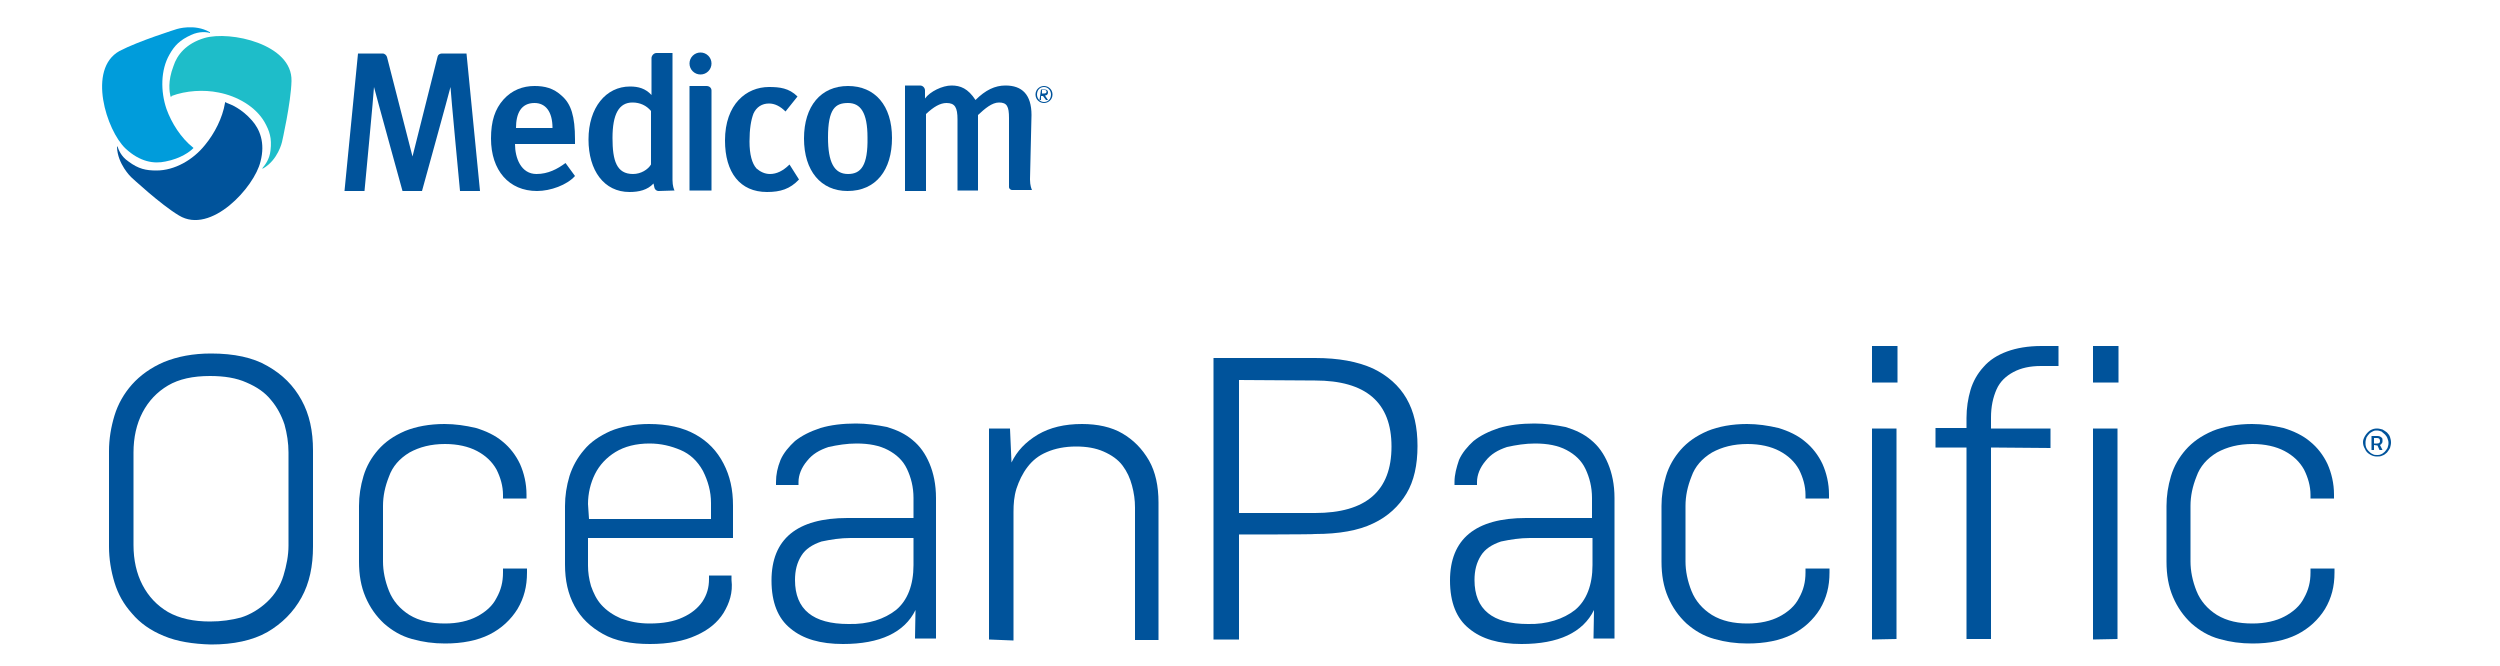 <?xml version="1.0" encoding="utf-8"?>
<!-- Generator: Adobe Illustrator 23.0.5, SVG Export Plug-In . SVG Version: 6.00 Build 0)  -->
<svg version="1.1" id="Layer_1" xmlns="http://www.w3.org/2000/svg" xmlns:xlink="http://www.w3.org/1999/xlink" x="0px" y="0px"
	 viewBox="0 0 500 133.3" style="enable-background:new 0 0 500 133.3;" xml:space="preserve">
<style type="text/css">
	.st0{fill:#00539B;}
	.st1{fill:#009CDB;}
	.st2{fill:#1EBDC9;}
</style>
<g>
	<g>
		<g>
			<g>
				<g>
					<path class="st0" d="M32.8,127.2c-2.7-1.1-4.8-2.6-6.4-4.5c-1.7-1.9-2.8-3.9-3.5-6.2c-0.7-2.3-1.1-4.7-1.1-7.2V90.2
						c0-2.4,0.4-4.8,1.1-7.1c0.7-2.3,1.9-4.4,3.5-6.2c1.6-1.8,3.8-3.4,6.4-4.5c2.7-1.1,5.8-1.7,9.4-1.7c4.6,0,8.4,0.8,11.3,2.5
						c3,1.7,5.2,3.9,6.8,6.8c1.6,2.9,2.3,6.2,2.3,10.1v19.2c0,3.9-0.7,7.3-2.3,10.2s-3.9,5.2-6.8,6.9c-3,1.7-6.8,2.5-11.3,2.5
						C38.6,128.8,35.4,128.3,32.8,127.2z M48.2,123.5c1.9-0.6,3.7-1.7,5.2-3.1c1.6-1.5,2.7-3.3,3.3-5.3c0.6-2,1-4,1-6V90.5
						c0-1.9-0.3-3.8-0.8-5.6c-0.6-1.8-1.5-3.5-2.7-4.9c-1.2-1.5-2.8-2.6-4.9-3.5c-2-0.9-4.4-1.3-7.3-1.3c-3.4,0-6.2,0.6-8.4,1.9
						c-2.2,1.3-3.9,3.1-5.1,5.4c-1.2,2.3-1.8,5-1.8,8v18.5c0,3,0.6,5.7,1.8,8c1.2,2.3,2.9,4.1,5.1,5.4c2.3,1.3,5.1,1.9,8.4,1.9
						C44.3,124.3,46.3,124,48.2,123.5z"/>
					<path class="st0" d="M105.4,113.7v0.8c0,2.8-0.6,5.1-1.9,7.3c-1.3,2.1-3.2,3.9-5.6,5.1s-5.4,1.8-8.9,1.8
						c-2.3,0-4.5-0.3-6.6-0.9c-2.2-0.6-4-1.7-5.6-3.1c-1.6-1.5-2.8-3.2-3.7-5.3c-0.9-2.1-1.3-4.4-1.3-7.1v-11.1c0-2,0.3-4,0.9-6
						s1.6-3.7,2.9-5.2c1.4-1.6,3.1-2.8,5.4-3.8c2.2-0.9,4.9-1.4,7.9-1.4c2.1,0,4.2,0.3,6.3,0.8c2,0.6,3.9,1.5,5.3,2.7
						c1.5,1.2,2.7,2.8,3.5,4.5c0.8,1.8,1.3,3.9,1.3,6.1v0.8h-4.7V99c0-1.8-0.5-3.5-1.3-5.1c-0.9-1.6-2.2-2.8-3.9-3.7
						c-1.7-0.9-3.9-1.4-6.4-1.4c-2.8,0-5.1,0.6-7.1,1.7c-2,1.2-3.4,2.8-4.1,4.8c-0.8,2-1.2,3.9-1.2,5.9v11.1c0,1.9,0.4,3.9,1.2,5.9
						c0.8,2,2.2,3.6,4.1,4.8c2,1.2,4.3,1.7,7.1,1.7c2.5,0,4.7-0.5,6.4-1.4s3.1-2.1,3.9-3.7c0.9-1.6,1.3-3.2,1.3-5.1v-0.8
						L105.4,113.7L105.4,113.7z"/>
					<path class="st0" d="M144.7,122.6c-1.2,1.9-3,3.4-5.5,4.5c-2.4,1.1-5.5,1.7-9.2,1.7c-3.8,0-6.9-0.6-9.4-2s-4.4-3.2-5.7-5.6
						s-1.9-5.1-1.9-8.3v-11.7c0-2,0.3-4,0.9-6c0.6-1.9,1.6-3.7,2.9-5.2c1.3-1.6,3.1-2.8,5.3-3.8c2.2-0.9,4.8-1.4,7.7-1.4
						c3.7,0,6.8,0.7,9.3,2.1c2.5,1.4,4.3,3.3,5.6,5.8c1.3,2.5,1.9,5.2,1.9,8.4v6.5h-29v5.5c0,1.4,0.2,2.7,0.6,4.1
						c0.5,1.4,1.1,2.7,2.1,3.8c1,1.1,2.3,2,3.9,2.7c1.7,0.6,3.5,1,5.7,1c2.7,0,4.9-0.4,6.6-1.2c1.8-0.8,3.1-1.9,4-3.2
						c0.9-1.4,1.3-2.8,1.3-4.5v-0.7h4.5v0.9C146.6,118.5,145.9,120.6,144.7,122.6z M117.8,103.8h24.4v-3.2c0-2.3-0.6-4.4-1.6-6.4
						c-1.1-2-2.6-3.4-4.5-4.2c-1.9-0.8-3.9-1.3-6.2-1.3c-2.7,0-5,0.6-6.8,1.7c-1.8,1.1-3.2,2.6-4.1,4.4c-0.9,1.8-1.4,3.9-1.4,6
						L117.8,103.8L117.8,103.8z"/>
					<path class="st0" d="M183.1,122c-2.2,4.5-7.1,6.8-14.5,6.8c-4.5,0-8-1-10.5-3.1c-2.5-2-3.8-5.2-3.8-9.6
						c0-8.3,5.1-12.5,15.2-12.5h13.2v-4c0-2.2-0.5-4.1-1.3-5.8c-0.8-1.7-2.1-2.9-3.8-3.8c-1.7-0.9-3.8-1.3-6.3-1.3
						c-1.9,0-3.8,0.3-5.6,0.7c-1.8,0.6-3.2,1.4-4.3,2.8c-1.1,1.3-1.7,2.8-1.7,4.2V97h-4.5v-0.6c0-1.5,0.3-2.9,0.9-4.4
						c0.6-1.4,1.7-2.7,2.9-3.8c1.4-1.1,3-1.9,5.1-2.6c2-0.6,4.4-0.9,7.1-0.9c2.1,0,4.2,0.3,6.2,0.7c2,0.6,3.7,1.4,5.1,2.6
						c1.5,1.2,2.6,2.8,3.4,4.7c0.8,1.9,1.3,4.2,1.3,6.9v28.1h-4.2L183.1,122z M179.2,122c2.3-1.9,3.5-5,3.5-9v-5.4h-12.6
						c-2,0-3.9,0.3-5.8,0.7c-1.8,0.6-3.2,1.5-4,2.8c-0.9,1.4-1.3,3-1.3,4.9c0,5.9,3.6,8.8,10.7,8.8
						C173.7,124.9,176.9,123.8,179.2,122z"/>
					<path class="st0" d="M197.8,127.9V85.7h4.2l0.3,6.8c1.1-2.3,2.8-4.1,5.3-5.6c2.4-1.4,5.3-2.1,8.8-2.1c3.1,0,5.9,0.6,8.1,1.9
						s3.9,3,5.3,5.4c1.3,2.3,1.9,5.1,1.9,8.4v27.5H227v-26.5c0-1.5-0.2-2.9-0.6-4.4c-0.4-1.5-1-2.8-1.9-4c-0.9-1.2-2.2-2.1-3.8-2.8
						c-1.6-0.7-3.4-1-5.5-1c-2.2,0-4.2,0.4-5.8,1.1c-1.7,0.7-2.9,1.7-3.9,3c-1,1.3-1.7,2.8-2.2,4.3c-0.5,1.6-0.6,3.1-0.6,4.7v25.7
						L197.8,127.9L197.8,127.9z"/>
					<path class="st0" d="M247.8,106.9v21h-5.1V71.6H263c4.7,0,8.5,0.7,11.6,2.1c2.9,1.4,5.2,3.4,6.7,6c1.5,2.6,2.2,5.7,2.2,9.5
						c0,3.8-0.7,7-2.2,9.5s-3.7,4.6-6.7,6c-2.9,1.4-6.8,2.1-11.6,2.1C263,106.9,247.8,106.9,247.8,106.9z M247.8,76v26.6H263
						c10.2,0,15.3-4.4,15.3-13.3c0-8.8-5.1-13.2-15.3-13.2L247.8,76L247.8,76z"/>
					<path class="st0" d="M318.8,122c-2.2,4.5-7.1,6.8-14.5,6.8c-4.5,0-8-1-10.5-3.1c-2.5-2-3.8-5.2-3.8-9.6
						c0-8.3,5.1-12.5,15.2-12.5h13.2v-4c0-2.2-0.5-4.1-1.3-5.8c-0.8-1.7-2.1-2.9-3.8-3.8c-1.7-0.9-3.8-1.3-6.3-1.3
						c-1.9,0-3.8,0.3-5.6,0.7c-1.8,0.6-3.2,1.4-4.3,2.8c-1.1,1.3-1.7,2.8-1.7,4.2V97h-4.5v-0.6c0-1.5,0.4-2.9,0.9-4.4
						c0.6-1.4,1.7-2.7,2.9-3.8c1.4-1.1,3-1.9,5.1-2.6c2-0.6,4.4-0.9,7.1-0.9c2.1,0,4.2,0.3,6.2,0.7c2,0.6,3.7,1.4,5.1,2.6
						c1.5,1.2,2.6,2.8,3.4,4.7c0.8,1.9,1.3,4.2,1.3,6.9v28.1h-4.2L318.8,122z M315,122c2.3-1.9,3.5-5,3.5-9v-5.4H306
						c-2,0-3.9,0.3-5.8,0.7c-1.8,0.6-3.2,1.5-4,2.8c-0.9,1.4-1.3,3-1.3,4.9c0,5.9,3.6,8.8,10.7,8.8C309.4,124.9,312.7,123.8,315,122
						z"/>
					<path class="st0" d="M365.9,113.7v0.8c0,2.8-0.6,5.1-1.9,7.3c-1.3,2.1-3.2,3.9-5.6,5.1c-2.4,1.2-5.4,1.8-8.9,1.8
						c-2.3,0-4.5-0.3-6.6-0.9c-2.2-0.6-4-1.7-5.6-3.1c-1.6-1.5-2.8-3.2-3.7-5.3c-0.9-2.1-1.3-4.4-1.3-7.1v-11.1c0-2,0.3-4,0.9-6
						s1.6-3.7,2.9-5.2c1.4-1.6,3.1-2.8,5.4-3.8c2.2-0.9,4.9-1.4,7.9-1.4c2.1,0,4.2,0.3,6.3,0.8c2,0.6,3.9,1.5,5.3,2.7
						c1.5,1.2,2.7,2.8,3.5,4.5c0.8,1.8,1.3,3.9,1.3,6.1v0.8h-4.7V99c0-1.8-0.5-3.5-1.3-5.1c-0.9-1.6-2.2-2.8-3.9-3.7
						c-1.7-0.9-3.9-1.4-6.4-1.4c-2.8,0-5.1,0.6-7.1,1.7c-2,1.2-3.4,2.8-4.1,4.8c-0.8,2-1.2,3.9-1.2,5.9v11.1c0,1.9,0.4,3.9,1.2,5.9
						c0.8,2,2.2,3.6,4.1,4.8c2,1.2,4.3,1.7,7.1,1.7c2.5,0,4.7-0.5,6.4-1.4s3.1-2.1,3.9-3.7c0.9-1.6,1.3-3.2,1.3-5.1v-0.8
						L365.9,113.7L365.9,113.7z"/>
					<path class="st0" d="M374.4,76.5v-7.3h5.1v7.3H374.4z M374.4,127.9V85.7h4.9v42.1L374.4,127.9L374.4,127.9z"/>
					<path class="st0" d="M398.2,89.5v38.3h-4.9V89.5h-6.2v-3.9h6.2v-2c0-2,0.3-3.9,0.8-5.6s1.4-3.3,2.6-4.6
						c1.2-1.4,2.8-2.4,4.7-3.1c1.9-0.7,4.2-1.1,6.9-1.1h3.4v4h-3.5c-2.2,0-4,0.4-5.5,1.2s-2.7,1.9-3.4,3.5c-0.7,1.6-1.1,3.4-1.1,5.6
						v2.2h11.9v3.9L398.2,89.5L398.2,89.5z M418.6,76.5v-7.3h5.1v7.3H418.6z M418.6,127.9V85.7h4.9v42.1L418.6,127.9L418.6,127.9z"
						/>
					<path class="st0" d="M466.9,113.7v0.8c0,2.8-0.6,5.1-1.9,7.3c-1.3,2.1-3.2,3.9-5.6,5.1c-2.4,1.2-5.4,1.8-8.9,1.8
						c-2.3,0-4.5-0.3-6.6-0.9c-2.2-0.6-4-1.7-5.6-3.1c-1.6-1.5-2.8-3.2-3.7-5.3c-0.9-2.1-1.3-4.4-1.3-7.1v-11.1c0-2,0.3-4,0.9-6
						s1.6-3.7,2.9-5.2c1.4-1.6,3.1-2.8,5.4-3.8c2.2-0.9,4.9-1.4,7.9-1.4c2.1,0,4.2,0.3,6.3,0.8c2,0.6,3.9,1.5,5.3,2.7
						c1.5,1.2,2.7,2.8,3.5,4.5c0.8,1.8,1.3,3.9,1.3,6.1v0.8h-4.7V99c0-1.8-0.5-3.5-1.3-5.1c-0.9-1.6-2.2-2.8-3.9-3.7
						c-1.7-0.9-3.9-1.4-6.4-1.4c-2.8,0-5.1,0.6-7.1,1.7c-2,1.2-3.4,2.8-4.1,4.8c-0.8,2-1.2,3.9-1.2,5.9v11.1c0,1.9,0.4,3.9,1.2,5.9
						c0.8,2,2.2,3.6,4.1,4.8c2,1.2,4.3,1.7,7.1,1.7c2.5,0,4.7-0.5,6.4-1.4s3.1-2.1,3.9-3.7c0.9-1.6,1.3-3.2,1.3-5.1v-0.8
						L466.9,113.7L466.9,113.7z"/>
					<path class="st0" d="M473,87.2c0.3-0.5,0.6-0.8,1-1.1c0.5-0.3,0.9-0.4,1.4-0.4c0.4,0,0.7,0.1,1.1,0.2c0.4,0.2,0.6,0.4,0.9,0.6
						c0.3,0.3,0.5,0.6,0.6,0.9s0.2,0.7,0.2,1.1c0,0.4-0.1,0.7-0.2,1.1c-0.2,0.4-0.4,0.6-0.6,0.9c-0.3,0.3-0.6,0.5-0.9,0.6
						c-0.4,0.2-0.7,0.2-1.1,0.2c-0.5,0-0.9-0.1-1.4-0.4s-0.8-0.6-1-1.1c-0.3-0.5-0.4-0.9-0.4-1.4C472.6,88.1,472.7,87.7,473,87.2z
						 M473.2,89.4c0.1,0.3,0.3,0.6,0.5,0.8s0.5,0.5,0.8,0.6c0.3,0.2,0.6,0.2,0.9,0.2c0.2,0,0.5,0,0.7-0.1c0.3-0.1,0.6-0.3,0.8-0.5
						s0.5-0.6,0.6-0.8c0.1-0.4,0.2-0.6,0.2-1s-0.1-0.6-0.2-0.9c-0.1-0.3-0.3-0.6-0.5-0.8c-0.2-0.2-0.5-0.4-0.7-0.6
						c-0.3-0.1-0.6-0.2-0.9-0.2c-0.2,0-0.5,0-0.7,0.1s-0.6,0.3-0.8,0.5s-0.5,0.6-0.6,0.8c-0.1,0.4-0.2,0.6-0.2,1
						C473.1,88.9,473.1,89.1,473.2,89.4z M474.8,89V90h-0.5v-2.8h1.1c0.2,0,0.4,0,0.6,0.1s0.3,0.2,0.4,0.3s0.1,0.3,0.1,0.5
						c0,0.2,0,0.4-0.1,0.5c-0.1,0.2-0.2,0.3-0.4,0.4l0.5,1h-0.6l-0.4-0.9L474.8,89L474.8,89z M474.8,87.7v1h0.6
						c0.5,0,0.6-0.2,0.6-0.5c0-0.4-0.2-0.6-0.6-0.6H474.8z"/>
				</g>
			</g>
		</g>
	</g>
	<g>
		<g>
			<g>
				<g>
					<path class="st0" d="M134.9,38.1c-0.1-0.2-0.4-0.9-0.4-2.1l0,0V10.6h-3.2c-0.6,0-1,0.6-1,1V16c0,3,0,3,0,3
						c-1.2-1.3-2.6-1.7-4.3-1.7c-4.8,0-8.3,4.2-8.3,10.6c0,6.2,3.1,10.5,8.2,10.5c1.9,0,3.6-0.4,4.8-1.7c0,0,0,0,0.2,0.9
						c0.1,0.3,0.4,0.6,0.8,0.6L134.9,38.1L134.9,38.1L134.9,38.1z M130.2,32.9c-0.6,1-2,1.9-3.6,1.9c-3.3,0-4.1-2.7-4.1-7.2
						c0-4.8,1.3-7.1,4-7.1c1.5,0,2.8,0.6,3.7,1.7V32.9z"/>
					<path class="st0" d="M206.3,23c0-4.1-1.9-5.9-5.2-5.9c-2.1,0-4,0.9-6,2.9c-1.5-2.3-3-2.9-4.8-2.9c-1.8,0-4.3,1.2-5.3,2.6v-1.6
						c0-0.5-0.4-1-1-1h-3v6.2v14.9h4.2V22.8c1.5-1.4,2.8-2.2,4.1-2.2c1.7,0,2.2,0.9,2.2,3.3v14.2h4.1V23c1.4-1.3,2.8-2.5,4.2-2.5
						c1.6,0,2,0.8,2,3.1v13.8c0,0.4,0.4,0.6,0.6,0.6h4l0,0l0,0c-0.1-0.2-0.4-0.9-0.4-2.1L206.3,23L206.3,23z"/>
					<path class="st0" d="M169.6,17.2c-5.4,0-8.8,4-8.8,10.5s3.4,10.5,8.7,10.5c5.7,0,8.9-4.2,8.9-10.6
						C178.4,21.1,175,17.2,169.6,17.2z M169.6,34.8c-2.8,0-4-2.4-4-7.3c0-5.8,1.5-6.9,4-6.9s3.9,1.9,3.9,6.9
						C173.6,33.1,172.2,34.8,169.6,34.8z"/>
					<path class="st0" d="M141.3,17.2c0,0-3,0-3.4,0c0,2.8,0,20.9,0,20.9h4.4c0,0,0-18.1,0-20C142.3,17.6,141.9,17.2,141.3,17.2z"/>
				</g>
				<g>
					<path class="st0" d="M208.8,17.2c0.9,0,1.7,0.7,1.7,1.7s-0.8,1.7-1.7,1.7s-1.7-0.7-1.7-1.7S207.9,17.2,208.8,17.2z M208.8,20.4
						c0.8,0,1.4-0.6,1.4-1.5c0-0.8-0.6-1.5-1.4-1.5c-0.8,0-1.4,0.6-1.4,1.5C207.4,19.7,208,20.4,208.8,20.4z M208.2,17.9h0.7
						c0.5,0,0.7,0.2,0.7,0.6s-0.3,0.6-0.6,0.6l0.6,0.9h-0.4l-0.6-0.8h-0.4v0.8h-0.3L208.2,17.9L208.2,17.9z M208.4,18.7h0.3
						c0.3,0,0.6,0,0.6-0.4c0-0.3-0.3-0.3-0.5-0.3h-0.4L208.4,18.7L208.4,18.7z"/>
				</g>
				<path class="st0" d="M113.1,32.6c-1.6,1.2-3.5,2.2-5.8,2.2c-3.1,0-4.3-3.2-4.3-6H115v-0.9c0-4.7-0.8-7.1-2.6-8.7
					c-1.7-1.6-3.5-2-5.5-2c-2.3,0-4.5,0.8-6.2,2.7c-1.7,1.9-2.5,4.3-2.5,7.8c0,6.4,3.6,10.5,9.2,10.5c2.7,0,6-1.2,7.6-3l0,0
					L113.1,32.6z M106.9,20.6c2.2,0,3.6,1.7,3.6,5h-7.3C103.2,22.7,104.2,20.6,106.9,20.6z"/>
				<path class="st0" d="M87.5,11.4c0.1-0.5,0.5-0.7,0.9-0.7h4.9L96,38.2H92c0,0-1.9-20-1.9-20.8c-0.2,0.9-5.7,20.8-5.7,20.8h-3.9
					c0,0-5.5-19.9-5.7-20.8c0,0.8-1.9,20.8-1.9,20.8h-4l2.7-27.5h4.9c0.5,0,0.8,0.4,0.9,0.7l5.1,19.9L87.5,11.4z"/>
				<path class="st0" d="M157.9,32.9c-1.3,1.3-2.6,1.9-3.9,1.9c-1.1,0-2-0.5-2.7-1.1c-0.9-1-1.4-2.8-1.4-5.4c0-2.5,0.3-4.3,0.8-5.6
					c0.6-1.3,1.7-2,3.1-2c1.1,0,2.2,0.5,3.3,1.6l0,0l2.4-3c-1.7-1.7-3.6-1.9-5.7-1.9c-4.5,0-8.8,3.4-8.8,10.7c0,6.4,3,10.3,8.4,10.3
					c2.7,0,4.6-0.6,6.4-2.5L157.9,32.9z"/>
				<circle class="st0" cx="140.1" cy="12.7" r="2.2"/>
			</g>
			<g>
				<g>
					<path class="st1" d="M38.6,29.7c-0.6,0.6-2.4,2-5.5,2.6c-2.3,0.5-5.1,0.1-8-2.6c-3.8-3.6-7.7-15.9-1.2-19.5
						c3.8-2,11.5-4.4,11.5-4.4s3.5-1.1,6.5,0.6c0,0,0.1,0,0.1,0.1s0,0.1,0,0.1c-0.6-0.2-2.1-0.4-3.8,0.4c-2.2,1-3.3,2.1-4.3,3.9
						c-1.8,3.1-1.8,7.4-0.6,10.9c1,2.8,2.9,5.8,5.3,7.7l0.1,0.1C38.7,29.6,38.6,29.7,38.6,29.7z"/>
					<path class="st0" d="M45.4,20.6c0.8,0.3,2.9,1.1,5,3.5c1.5,1.7,2.7,4.4,1.7,8.2c-1.2,5.1-9.9,14.7-16.3,10.8
						c-3.7-2.2-9.6-7.7-9.6-7.7s-2.7-2.6-2.8-6v-0.1c0.1,0,0.1,0,0.1,0c0.2,0.6,0.7,2,2.2,3c2,1.5,3.5,1.8,5.6,1.8
						c3.6,0,7.3-2.1,9.7-5.1c1.9-2.3,3.5-5.4,4-8.4c0,0,0-0.1,0.1-0.2C45.3,20.6,45.4,20.6,45.4,20.6z"/>
					<path class="st2" d="M34.1,19.3c-0.2-0.9-0.6-3,0.6-6.1c0.7-2.2,2.5-4.5,6.2-5.6c5.1-1.5,17.6,1.2,17.4,8.6
						c-0.1,4.3-1.9,12.2-1.9,12.2s-0.8,3.6-3.8,5.3h-0.1c-0.1,0,0-0.1,0-0.1c0.5-0.6,1.4-1.7,1.6-3.5c0.3-2.5-0.2-3.9-1.2-5.7
						c-1.8-3.1-5.5-5.2-9.2-5.9c-2.9-0.6-6.5-0.4-9.4,0.7C34.3,19.4,34.3,19.4,34.1,19.3C34.1,19.4,34.1,19.3,34.1,19.3z"/>
				</g>
			</g>
		</g>
	</g>
</g>
</svg>
